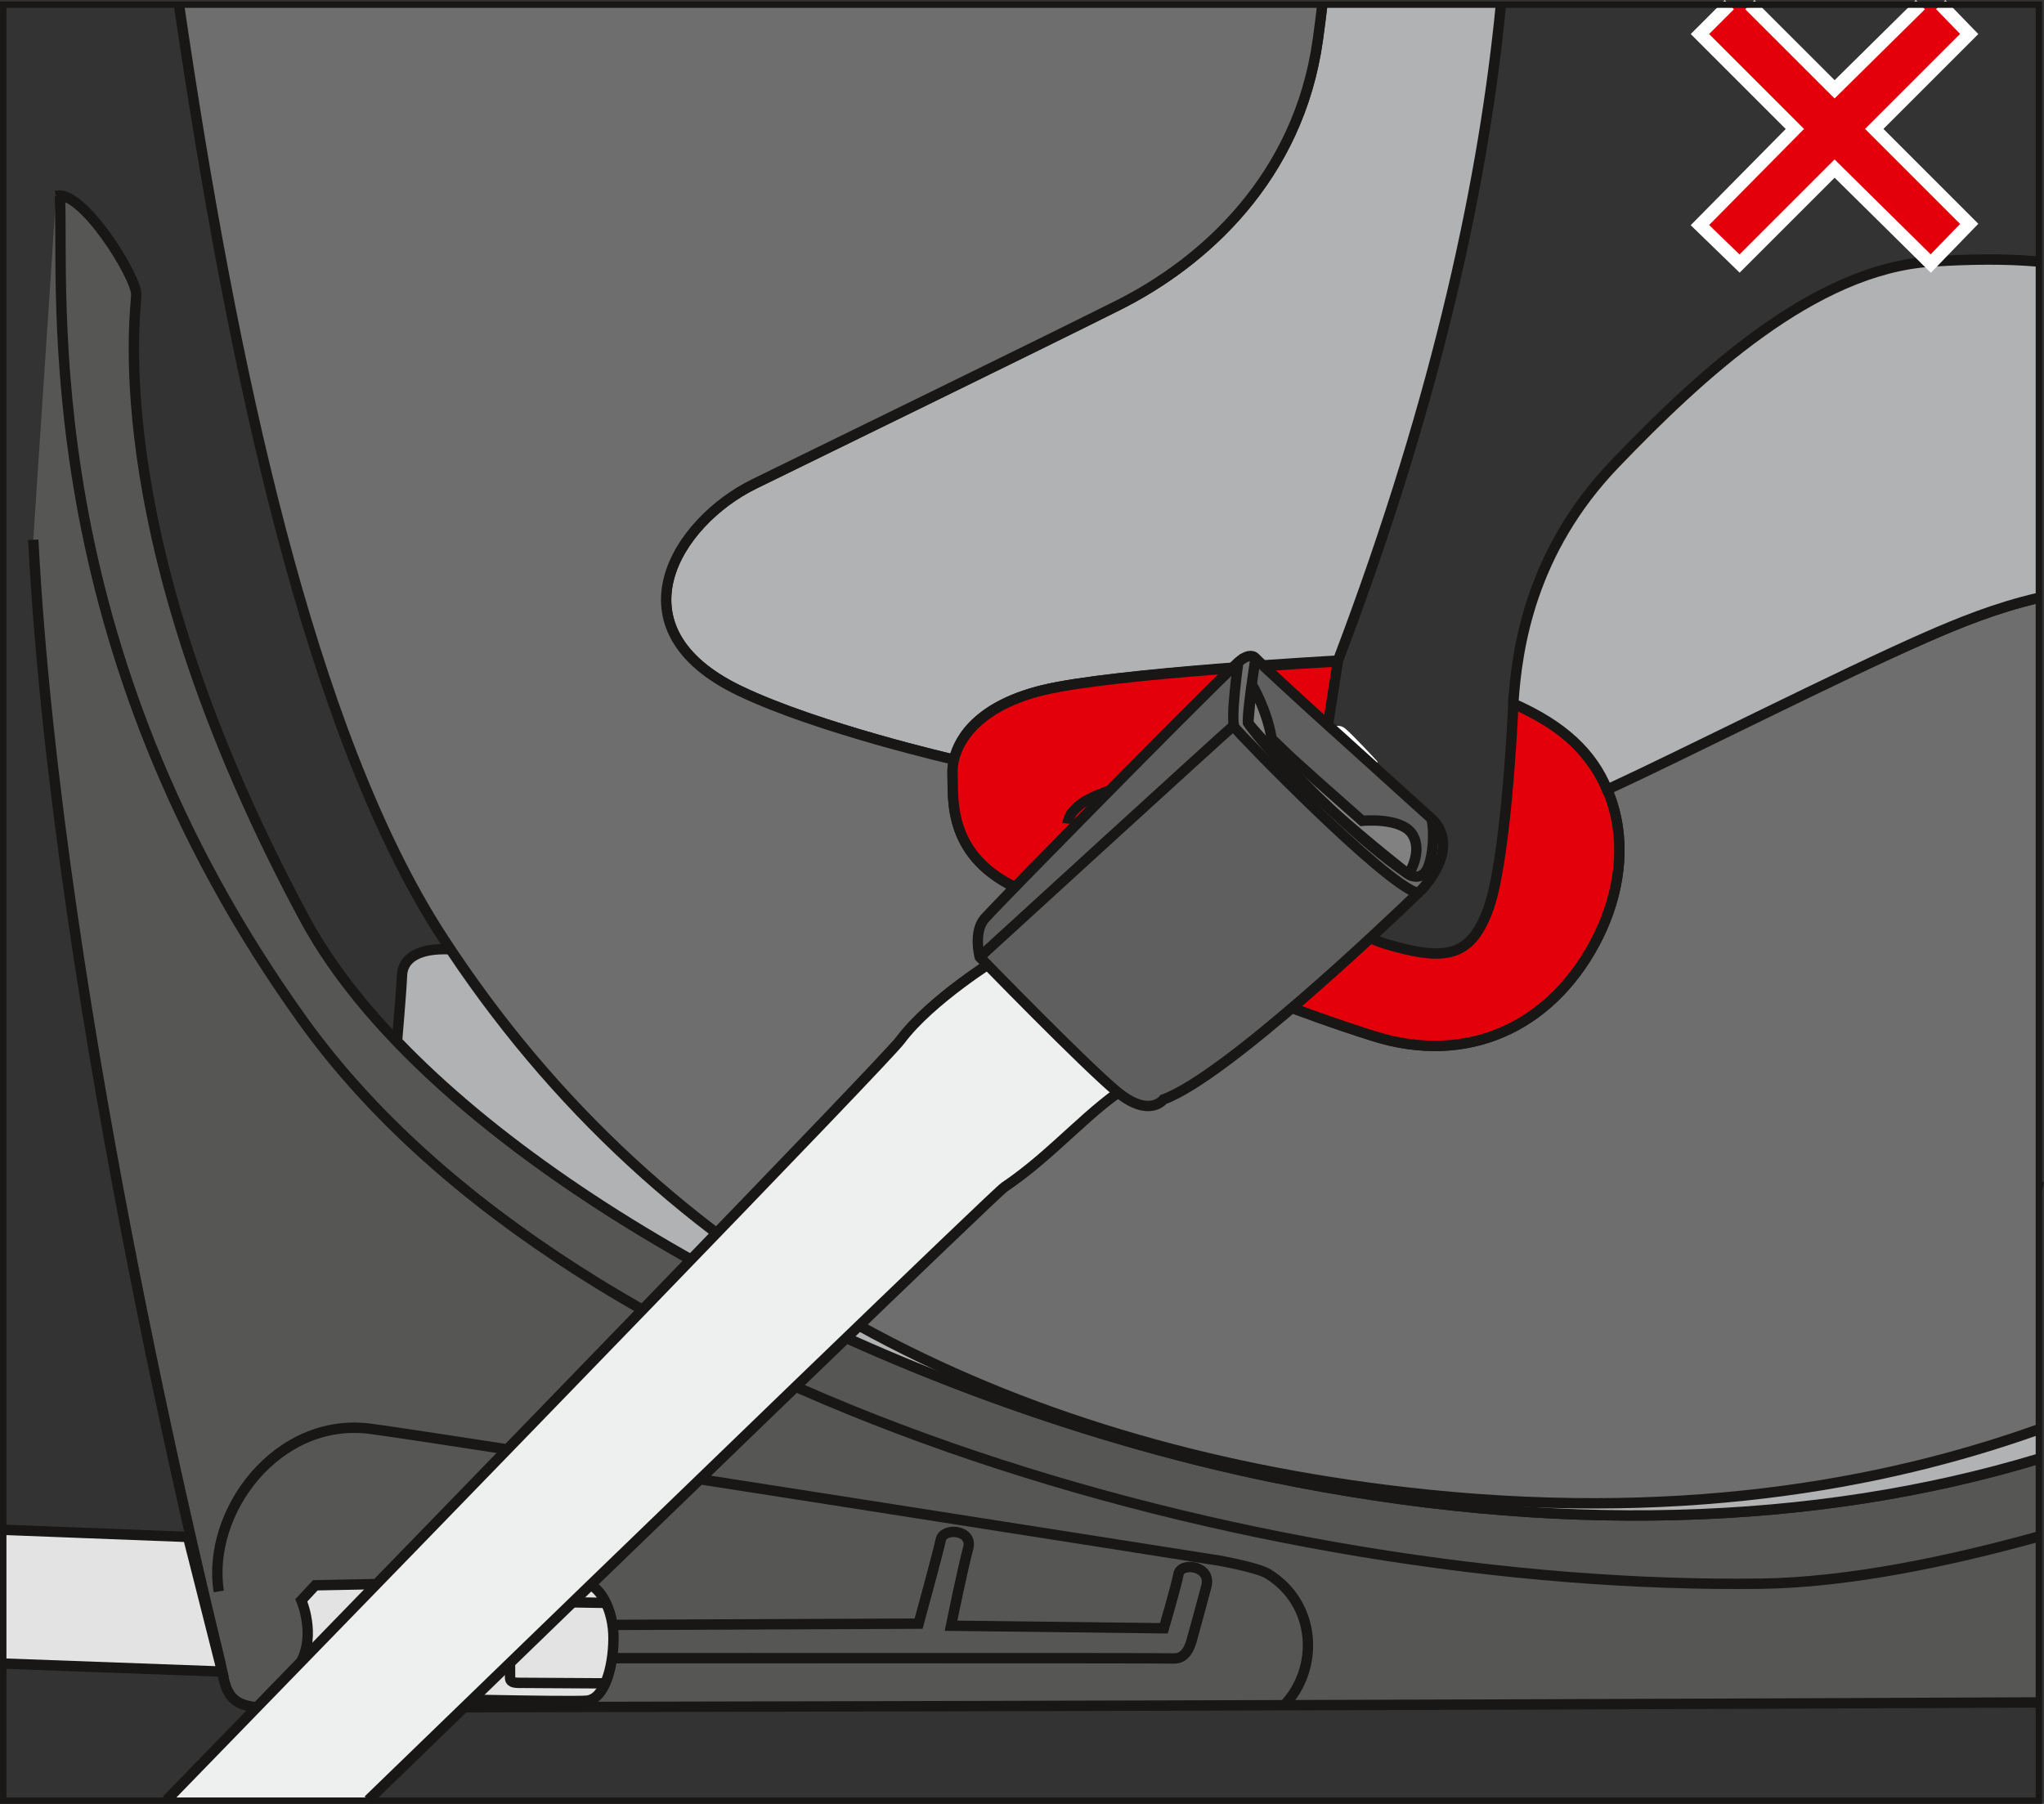 <?xml version="1.0" encoding="UTF-8"?>
<!DOCTYPE svg PUBLIC "-//W3C//DTD SVG 1.1//EN" "http://www.w3.org/Graphics/SVG/1.1/DTD/svg11.dtd">
<!-- Creator: CorelDRAW 2018 (64-Bit) -->
<svg xmlns="http://www.w3.org/2000/svg" xml:space="preserve" width="28.024mm" height="24.738mm" version="1.1" style="shape-rendering:geometricPrecision; text-rendering:geometricPrecision; image-rendering:optimizeQuality; fill-rule:evenodd; clip-rule:evenodd"
viewBox="0 0 392.19 346.2"
 xmlns:xlink="http://www.w3.org/1999/xlink">
 <rect x="0" y="0" width="392.19" height="346.2" fill="#333333" stroke="none"/>
 <defs>
  <style type="text/css">
   <![CDATA[
    .str2 {stroke:#181716;stroke-width:1.23;stroke-miterlimit:4}
    .str0 {stroke:#181716;stroke-width:1.99;stroke-miterlimit:10}
    .str1 {stroke:white;stroke-width:2.49;stroke-miterlimit:10}
    .fil1 {fill:none;fill-rule:nonzero}
    .fil0 {fill:#565655;fill-rule:nonzero}
    .fil9 {fill:#5F5F5F;fill-rule:nonzero}
    .fil4 {fill:#6E6E6E;fill-rule:nonzero}
    .fil8 {fill:#818181;fill-rule:nonzero}
    .fil2 {fill:#B1B2B3;fill-rule:nonzero}
    .fil5 {fill:#E3000B;fill-rule:nonzero}
    .fil3 {fill:#E3E3E3;fill-rule:nonzero}
    .fil6 {fill:#EEEFEF;fill-rule:nonzero}
    .fil7 {fill:white;fill-rule:nonzero}
   ]]>
  </style>
 </defs>
 <g id="Слой_x0020_1">
  <path class="fil0" d="M10.76 37.61c4.94,-1.44 15.52,15.59 15.39,18.99 -0.15,4.12 -6.4,47.73 32.28,119.69 24.99,46.49 109.24,91.48 185.49,107.17 53.9,11.08 104.19,9.55 147.3,-3.51l0 46.78c-137.05,0.64 -335.96,1.02 -340.72,0.96 -7.23,-0.08 -7.21,-3.86 -8.23,-8.64 -0.82,-3.82 -31.1,-123.42 -35.89,-215.46l4.38 -65.99z"/>
  <path class="fil1 str0" d="M10.76 37.61c4.94,-1.44 15.52,15.59 15.39,18.99 -0.15,4.12 -6.4,47.73 32.28,119.69 24.99,46.49 109.24,91.48 185.49,107.17 53.9,11.08 104.19,9.55 147.3,-3.51m0 46.78c-137.05,0.64 -335.96,1.02 -340.72,0.96 -7.23,-0.08 -7.21,-3.86 -8.23,-8.64 -0.82,-3.82 -31.1,-123.42 -35.89,-215.46"/>
  <path class="fil2" d="M391.22 279.95c-43.1,13.05 -93.4,14.59 -147.3,3.5 -63.24,-13 -131.87,-46.17 -167.74,-83.63 0,0 0.84,-9.72 0.95,-12.61 0.12,-2.91 2.53,-5.02 8.04,-5.05 5.5,-0.03 29.96,-0.05 34.13,0.06 4.16,0.12 12.48,3.97 12.07,10.01 -0.18,2.66 -0.05,3.22 -0.51,7.75 -0.46,4.53 7.49,5.69 7.86,1.23 0.38,-4.46 2.23,-14.55 3.19,-18.43 0.96,-3.87 7.92,-4.43 11.36,-3.02 3.45,1.41 8.8,3.65 10.66,5.27 1.85,1.62 5.01,6.24 6.4,10.18 1.39,3.95 10.56,25.87 28.12,52.08 5.04,7.54 14.51,10.64 23.79,13.03 9.28,2.38 36.16,7.61 67.44,9.44 14.34,0.83 30.97,-13.39 35.13,-17.49 4.17,-4.09 21.3,-24.01 23.87,-27.19 2.57,-3.19 5.96,-6.39 8.6,-7.86 2.64,-1.48 6,-2.44 7.5,-2.87 1.51,-0.43 3.81,0.38 5.05,2.11 1.24,1.73 5.42,7.17 6.47,8.71 1.06,1.54 1.91,4.61 1.98,7.68 0.06,3.07 0.13,4.5 -0.02,6.93 -0.28,4.91 9.22,6.3 10.06,0.98 0.44,-2.74 1.64,-8.46 2.89,-14.07l0 53.28z"/>
  <path class="fil1 str0" d="M391.22 279.95c-43.1,13.05 -93.4,14.59 -147.3,3.5 -63.24,-13 -131.87,-46.17 -167.74,-83.63 0,0 0.84,-9.72 0.95,-12.61 0.12,-2.91 2.53,-5.02 8.04,-5.05 5.5,-0.03 29.96,-0.05 34.13,0.06 4.16,0.12 12.48,3.97 12.07,10.01 -0.18,2.66 -0.05,3.22 -0.51,7.75 -0.46,4.53 7.49,5.69 7.86,1.23 0.38,-4.46 2.23,-14.55 3.19,-18.43 0.96,-3.87 7.92,-4.43 11.36,-3.02 3.45,1.41 8.8,3.65 10.66,5.27 1.85,1.62 5.01,6.24 6.4,10.18 1.39,3.95 10.56,25.87 28.12,52.08 5.04,7.54 14.51,10.64 23.79,13.03 9.28,2.38 36.16,7.61 67.44,9.44 14.34,0.83 30.97,-13.39 35.13,-17.49 4.17,-4.09 21.3,-24.01 23.87,-27.19 2.57,-3.19 5.96,-6.39 8.6,-7.86 2.64,-1.48 6,-2.44 7.5,-2.87 1.51,-0.43 3.81,0.38 5.05,2.11 1.24,1.73 5.42,7.17 6.47,8.71 1.06,1.54 1.91,4.61 1.98,7.68 0.06,3.07 0.13,4.5 -0.02,6.93 -0.28,4.91 9.22,6.3 10.06,0.98 0.44,-2.74 1.64,-8.46 2.89,-14.07"/>
  <path class="fil1 str0" d="M11.49 37.58c0.86,17.92 -5.53,85.77 46.73,158.44 52.27,72.68 184.57,109.2 279.71,107.92 16.64,-0.23 35.92,-4.24 53.28,-9.06"/>
  <path class="fil3" d="M73.62 323.33l-13.18 -0.12c0,0 -2.22,-2.81 -2.8,-4.05 3.06,-5.35 0.18,-12.03 0.18,-12.03l2.68 -2.88 13.11 -0.26 2.64 -1.6c0,0 31.72,1.09 35.26,1.23 3.54,0.14 6.26,5.3 6.2,10.94 -0.06,5.63 -1.78,11.52 -5.09,11.83 -3.31,0.32 -36.3,-0.5 -36.3,-0.5l-2.71 -2.56z"/>
  <path class="fil1 str0" d="M73.62 323.33l-13.18 -0.12c0,0 -2.22,-2.81 -2.8,-4.05 3.06,-5.35 0.18,-12.03 0.18,-12.03l2.68 -2.88 13.11 -0.26 2.64 -1.6c0,0 31.72,1.09 35.26,1.23 3.54,0.14 6.26,5.3 6.2,10.94 -0.06,5.63 -1.78,11.52 -5.09,11.83 -3.31,0.32 -36.3,-0.5 -36.3,-0.5l-2.71 -2.56"/>
  <path class="fil1 str0" d="M116.29 307.63c0,0 -15.47,-0.27 -16.45,-0.29 -0.98,-0.02 -1.93,-0.06 -1.98,1.07 -0.05,1.13 0,13.03 0.01,13.59 0.01,0.55 0.25,0.95 1.53,0.97 1.29,0.02 16.74,0.1 16.74,0.1"/>
  <path class="fil1 str0" d="M80.95 311.5c0.03,-1.61 3.3,-1.53 3.28,0.08 -0.02,1.61 -0.16,4.58 -0.17,5.67 -0.01,1.1 -3.18,1.35 -3.2,0.16 -0.01,-1.2 0.09,-5.92 0.09,-5.92"/>
  <line class="fil1 str0" x1="73.62" y1="323.33" x2="73.62" y2= "303.98" />
  <path class="fil1 str0" d="M246.4 327.27c6.78,-7.11 6.22,-19.47 -3.11,-25.22 -1.92,-1.19 -9.15,-2.5 -9.15,-2.5 0,0 -150.23,-23.68 -163.11,-25.34 -17.84,-2.31 -31.45,15.95 -29.06,31.22"/>
  <path class="fil1 str0" d="M118.32 311.85l57.94 -0.24c0,0 3.74,-13.66 4.25,-16.1 0.51,-2.44 6.26,-1.95 5.26,1.64 -1.01,3.59 -3.29,14.86 -3.29,14.86l40.84 0.49c0,0 2.37,-8.1 2.81,-10.43 0.45,-2.33 6.42,-1.64 5.33,2.41 -1.09,4.06 -2.59,9.65 -2.88,10.59 -0.3,0.94 -1.05,3.31 -3.4,3.22 -2.35,-0.1 -107.28,-0.05 -107.28,-0.05"/>
  <path class="fil3" d="M36.08 294.97l-35.46 -1.37 0 25.67c21.68,0.79 42,1.54 42,1.54l-6.54 -25.85z"/>
  <path class="fil1 str0" d="M36.08 294.97l-35.46 -1.37m0 25.67c21.68,0.79 42,1.54 42,1.54l-6.54 -25.85"/>
  <path class="fil2" d="M183.1 145.83c0,0 -26.13,-6.01 -41.23,-13.27 -24.85,-11.94 -12.17,-32.33 2.82,-39.68 14.99,-7.36 53.44,-26.09 69.84,-34.31 16.41,-8.22 34.6,-24.44 38.31,-50.93 0.32,-2.3 0.61,-4.55 0.86,-6.75l34.29 0c-3.09,31.84 -11.54,73.99 -31.27,125.89 0,0 -42.82,2.33 -56.62,5.68 -11.7,2.85 -16.03,8.67 -17,13.37z"/>
  <path class="fil1 str0" d="M183.1 145.83c0,0 -26.13,-6.01 -41.23,-13.27 -24.85,-11.94 -12.17,-32.33 2.82,-39.68 14.99,-7.36 53.44,-26.09 69.84,-34.31 16.41,-8.22 34.6,-24.44 38.31,-50.93 0.32,-2.3 0.61,-4.55 0.86,-6.75m34.29 0c-3.09,31.84 -11.54,73.99 -31.27,125.89 0,0 -42.82,2.33 -56.62,5.68 -11.7,2.85 -16.03,8.67 -17,13.37"/>
  <path class="fil4" d="M308.12 150.99c14.54,-6.72 45,-21.46 61.42,-28.66 6.09,-2.67 13.44,-5.71 21.68,-7.59l0 159.57c-30,10.71 -70.16,18.06 -121.94,12.05 -74.99,-8.71 -141.85,-40.82 -184.5,-106.67 -25.32,-39.1 -40.27,-109.34 -50.44,-178.79l219.38 0c-0.25,2.2 -0.54,4.45 -0.86,6.75 -3.71,26.49 -21.91,42.71 -38.3,50.93 -16.41,8.22 -54.85,26.95 -69.85,34.3 -14.99,7.36 -27.67,27.75 -2.82,39.69 15.1,7.25 41.23,13.23 41.23,13.23 -0.19,0.87 -0.38,1.9 -0.35,2.65 0.19,4.78 -1.22,16.18 13.35,22.44 14.57,6.27 37.6,18.5 67.33,27.93 17.92,5.68 33.78,-1.57 42.48,-17.69 5.18,-9.62 6.56,-20.79 2.11,-30.31l0.08 0.17z"/>
  <path class="fil1 str0" d="M308.12 150.99c14.54,-6.72 45,-21.46 61.42,-28.66 6.09,-2.67 13.44,-5.71 21.68,-7.59m0 159.57c-30,10.71 -70.16,18.06 -121.94,12.05 -74.99,-8.71 -141.85,-40.82 -184.5,-106.67 -25.32,-39.1 -40.27,-109.34 -50.44,-178.79m219.38 0c-0.25,2.2 -0.54,4.45 -0.86,6.75 -3.71,26.49 -21.91,42.71 -38.3,50.93 -16.41,8.22 -54.85,26.95 -69.85,34.3 -14.99,7.36 -27.67,27.75 -2.82,39.69 15.1,7.25 41.23,13.23 41.23,13.23 -0.19,0.87 -0.38,1.9 -0.35,2.65 0.19,4.78 -1.22,16.18 13.35,22.44 14.57,6.27 37.6,18.5 67.33,27.93 17.92,5.68 33.78,-1.57 42.48,-17.69 5.18,-9.62 6.56,-20.79 2.11,-30.31l0.08 0.17"/>
  <path class="fil5" d="M256.7 126.96c0,0 -42.79,2.15 -56.59,5.5 -13.8,3.36 -17.53,11.2 -17.34,15.98 0.19,4.78 -1.22,16.18 13.35,22.44 14.58,6.27 37.6,18.5 67.33,27.92 17.92,5.69 33.79,-1.56 42.48,-17.69 8.69,-16.13 6.69,-36.6 -15.55,-46.37 -0.2,4.96 -1.56,31.21 -4.93,40.04 -3.35,8.83 -8.02,9.79 -19.44,6.42 -11.43,-3.37 -28.75,-20.87 -29.59,-26.01 -0.83,-5.14 10.68,-7.2 13.01,-7.64 2.34,-0.44 4.23,-1.81 4.65,-4.11 0.42,-2.3 2.62,-16.49 2.62,-16.49z"/>
  <path class="fil1 str0" d="M256.7 126.96c0,0 -42.79,2.15 -56.59,5.5 -13.8,3.36 -17.53,11.2 -17.34,15.98 0.19,4.78 -1.22,16.18 13.35,22.44 14.58,6.27 37.6,18.5 67.33,27.92 17.92,5.69 33.79,-1.56 42.48,-17.69 8.69,-16.13 6.69,-36.6 -15.55,-46.37 -0.2,4.96 -1.56,31.21 -4.93,40.04 -3.35,8.83 -8.02,9.79 -19.44,6.42 -11.43,-3.37 -28.75,-20.87 -29.59,-26.01 -0.83,-5.14 10.68,-7.2 13.01,-7.64 2.34,-0.44 4.23,-1.81 4.65,-4.11 0.42,-2.3 2.62,-16.49 2.62,-16.49"/>
  <path class="fil1 str0" d="M249.47 147.17c-11.03,0.77 -43.5,1.55 -44.63,10.89"/>
  <path class="fil2" d="M290.37 135.05c9.57,4.21 15.16,9.53 18,16.5 14.54,-6.71 44.75,-22.02 61.16,-29.23 6.09,-2.67 13.44,-5.71 21.68,-7.59l0 -64.53c-6.86,-0.6 -13.71,-0.44 -20.59,-0.01 -22.63,1.42 -44.58,21.97 -60.73,38.79 -16.15,16.81 -18.86,35.35 -19.53,46.06z"/>
  <path class="fil1 str0" d="M290.37 135.05c9.57,4.21 15.16,9.53 18,16.5 14.54,-6.71 44.75,-22.02 61.16,-29.23 6.09,-2.67 13.44,-5.71 21.68,-7.59m0 -64.53c-6.86,-0.6 -13.71,-0.44 -20.59,-0.01 -22.63,1.42 -44.58,21.97 -60.73,38.79 -16.15,16.81 -18.86,35.35 -19.53,46.06"/>
  <path class="fil6" d="M217.69 207.64c-2.34,-1.2 -26.26,-23.74 -26.26,-23.74 0,0 -12.88,7.93 -18.67,15.71 -2.87,3.85 -80.2,83.55 -140.8,145.87l38.7 0c58.26,-56.45 120.46,-116.58 122.08,-117.67 9.62,-6.47 16.57,-15.31 24.95,-20.17z"/>
  <path class="fil1 str0" d="M217.69 207.64c-2.34,-1.2 -26.26,-23.74 -26.26,-23.74 0,0 -12.88,7.93 -18.67,15.71 -2.87,3.85 -80.2,83.55 -140.8,145.87m38.7 0c58.26,-56.45 120.46,-116.58 122.08,-117.67 9.62,-6.47 16.57,-15.31 24.95,-20.17"/>
  <path class="fil7" d="M270.29 203.15l-0.1 -0.02c0,0 0,-0.03 0,-0.1 0.03,0.03 0.06,0.07 0.1,0.11z"/>
  <path class="fil4" d="M274.18 166.02c1.15,-3.4 0.87,-8.14 0.44,-8.92l0.3 0.26c0,0 5.49,4.62 -1.94,13.16 0,0 -0.31,0.32 -0.9,0.88 -6.31,-1.62 -34.29,-30.53 -35.18,-31.79 -0.89,-1.26 0.69,-12.51 0.69,-12.51 0,0 0.25,-0.24 0.63,-0.5l0.19 0.08c-0.06,-0.03 -0.1,-0.06 -0.16,-0.1 0.73,-0.51 1.89,-1.07 2.65,-0.24 0,0 -1.82,11.72 -1.39,12.46 0.05,0.08 0.1,0.15 0.17,0.23 3.69,5.1 9.92,11.18 15.79,16.43 0.01,0.02 0.03,0.03 0.04,0.04 4.82,4.59 10.06,9.14 14.68,12.26 0.04,0.03 0.06,0.04 0.06,0.04 0,0 2.72,1.8 3.93,-1.77z"/>
  <path class="fil8" d="M271 160.13c2.09,3.35 -0.74,7.66 -0.74,7.66 0,0 -0.02,-0.01 -0.07,-0.05 -0.72,-0.56 -7.43,-5.77 -14.68,-12.25 -0.01,-0.01 -0.03,-0.02 -0.03,-0.03 -7.87,-7.46 -14.62,-14.99 -15.79,-16.43 -0.06,-0.08 -0.12,-0.15 -0.17,-0.23 0,0 0.52,-6.57 0.71,-7.4 0,0 2.88,4.82 3.77,10.35 0,0.01 0.01,0.03 0.03,0.06 -0.14,0.1 -0.22,0.16 -0.22,0.16l3.97 3.51 0.03 -0.03c2.86,2.61 6.76,6.07 9.65,8.62 -0.07,0.06 -0.1,0.09 -0.1,0.09l3.83 3.19 0.2 0.17c0,0 7.52,-0.75 9.63,2.61z"/>
  <path class="fil7" d="M264.27 146.13c0,0 0.13,0.78 -0.03,1.57l-8.87 -8.01c0.47,-0.27 1.63,-0.77 2.72,0.12 1.41,1.13 6.18,6.31 6.18,6.31z"/>
  <path class="fil7" d="M261.18 157.36l-3.83 -3.2c0,0 0.03,-0.03 0.1,-0.09 1.82,1.61 3.23,2.84 3.73,3.29z"/>
  <path class="fil7" d="M255.51 155.49c7.25,6.48 13.96,11.7 14.68,12.25 -4.63,-3.11 -9.86,-7.67 -14.68,-12.25z"/>
  <path class="fil7" d="M239.67 139.02c1.18,1.44 7.93,8.97 15.79,16.43 -5.87,-5.25 -12.1,-11.34 -15.79,-16.43z"/>
  <path class="fil9" d="M244.02 141.81c-0.02,-0.03 -0.03,-0.06 -0.03,-0.07 -0.89,-5.52 -3.77,-10.35 -3.77,-10.35 -0.18,0.84 -0.71,7.42 -0.71,7.42 -0.42,-0.75 1.39,-12.47 1.39,-12.47 1.06,1.14 25.91,23.68 27.52,25.15l6.19 5.59c0.01,0.01 0.01,0.01 0.02,0.03 0.44,0.78 0.71,5.52 -0.44,8.92 -1.2,3.57 -3.92,1.77 -3.92,1.77 0,0 2.84,-4.32 0.75,-7.66 -2.1,-3.35 -9.62,-2.61 -9.62,-2.61l-17.36 -15.71z"/>
  <path class="fil7" d="M247.8 145.45l-0.03 0.03 -3.97 -3.51c0,0 0.08,-0.06 0.22,-0.16 0.23,0.33 1.74,1.76 3.79,3.64z"/>
  <path class="fil7" d="M238.42 126.68l-0.2 -0.08c0.02,-0.01 0.03,-0.02 0.03,-0.02l0.01 0c0.06,0.04 0.1,0.07 0.16,0.1z"/>
  <path class="fil9" d="M187.98 183.67c0,0 -1.26,-4.76 0.92,-7.34 0.82,-0.95 7.04,-7.35 14.8,-15.24 2.21,-2.12 4.19,-3.98 4.19,-4.27 12.16,-12.37 26.27,-26.56 29.7,-29.73 0,0 -1.57,11.25 -0.69,12.52 0.89,1.25 28.87,30.16 35.18,31.78 -5.7,5.5 -36.84,35.21 -48.83,39.6 0,0 -2.7,3.65 -8.88,-1.44 -6.19,-5.08 -26.39,-25.89 -26.39,-25.89z"/>
  <path class="fil7" d="M207.89 156.82c-0,0.29 -1.66,2.18 -4.19,4.27 1.36,-1.39 2.76,-2.81 4.19,-4.27z"/>
  <path class="fil1 str0" d="M274.62 157.1l0.3 0.26c0,0 5.49,4.61 -1.94,13.16 0,0 -0.31,0.32 -0.9,0.88 -5.7,5.5 -36.84,35.21 -48.83,39.6 0,0 -2.7,3.64 -8.88,-1.44 -6.19,-5.09 -26.39,-25.9 -26.39,-25.9 0,0 -1.26,-4.76 0.92,-7.34 0.82,-0.95 7.03,-7.35 14.8,-15.24 1.35,-1.39 2.75,-2.82 4.19,-4.27 12.15,-12.37 26.26,-26.56 29.7,-29.72 0,0 0.26,-0.24 0.63,-0.51 0.02,-0.01 0.03,-0.02 0.03,-0.02l0.01 0c0.73,-0.51 1.89,-1.07 2.65,-0.24 1.06,1.14 8.78,8.21 10.4,9.68l4.08 3.69 8.87 8.01 4.17 3.78 6.19 5.59"/>
  <path class="fil1 str0" d="M187.98 183.67c0,0 47.5,-43.44 48.66,-44.35"/>
  <path class="fil1 str0" d="M237.59 127.1c0,0 -1.57,11.25 -0.69,12.52 0.88,1.25 28.87,30.16 35.18,31.78 0.03,0 0.05,0.01 0.07,0.01"/>
  <path class="fil1 str0" d="M270.25 167.79c0,0 2.72,1.8 3.92,-1.77 1.15,-3.4 0.87,-8.14 0.44,-8.92 -0.01,-0.02 -0.01,-0.02 -0.01,-0.03 -0.02,-0.03 -0.03,-0.04 -0.04,-0.06"/>
  <path class="fil1 str0" d="M255.51 155.49c4.82,4.59 10.06,9.14 14.68,12.25"/>
  <path class="fil1 str0" d="M239.67 139.02c1.18,1.44 7.93,8.97 15.79,16.43"/>
  <path class="fil1 str0" d="M240.9 126.33c0,0 -1.82,11.71 -1.39,12.46"/>
  <path class="fil1 str0" d="M247.8 145.45c2.86,2.61 6.76,6.07 9.65,8.62l3.92 3.46c0,0 7.52,-0.75 9.63,2.61 2.09,3.35 -0.75,7.66 -0.75,7.66 0,0 -0.02,-0.01 -0.07,-0.05 -0.72,-0.56 -7.43,-5.78 -14.68,-12.25 -0.01,-0.02 -0.03,-0.03 -0.03,-0.04 -5.88,-5.25 -12.11,-11.34 -15.79,-16.43 -0.06,-0.09 -0.12,-0.15 -0.17,-0.23 0,0 0.53,-6.58 0.71,-7.41 0,0 2.88,4.83 3.77,10.36 0,0.01 0.02,0.03 0.03,0.07l3.79 3.64"/>
  <polygon class="fil5" points="368.47,0.89 352.01,17.14 335.75,0.89 331.82,0.89 326.18,6.53 344.4,24.75 326.18,43.21 333.79,50.59 352.01,32.37 370.47,50.59 377.85,42.97 359.63,24.75 377.85,6.53 372.38,0.89 "/>
  <path class="fil1 str1" d="M368.47 0.89l-16.46 16.25 -16.26 -16.25m-3.94 0l-5.64 5.64 18.22 18.22 -18.22 18.45 7.61 7.38 18.23 -18.23 18.45 18.23 7.38 -7.62 -18.22 -18.22 18.22 -18.22 -5.47 -5.64"/>
  <polygon class="fil1 str2" points="0.62,345.58 391.21,345.58 391.21,0.89 0.62,0.89 "/>
 </g>
</svg>

